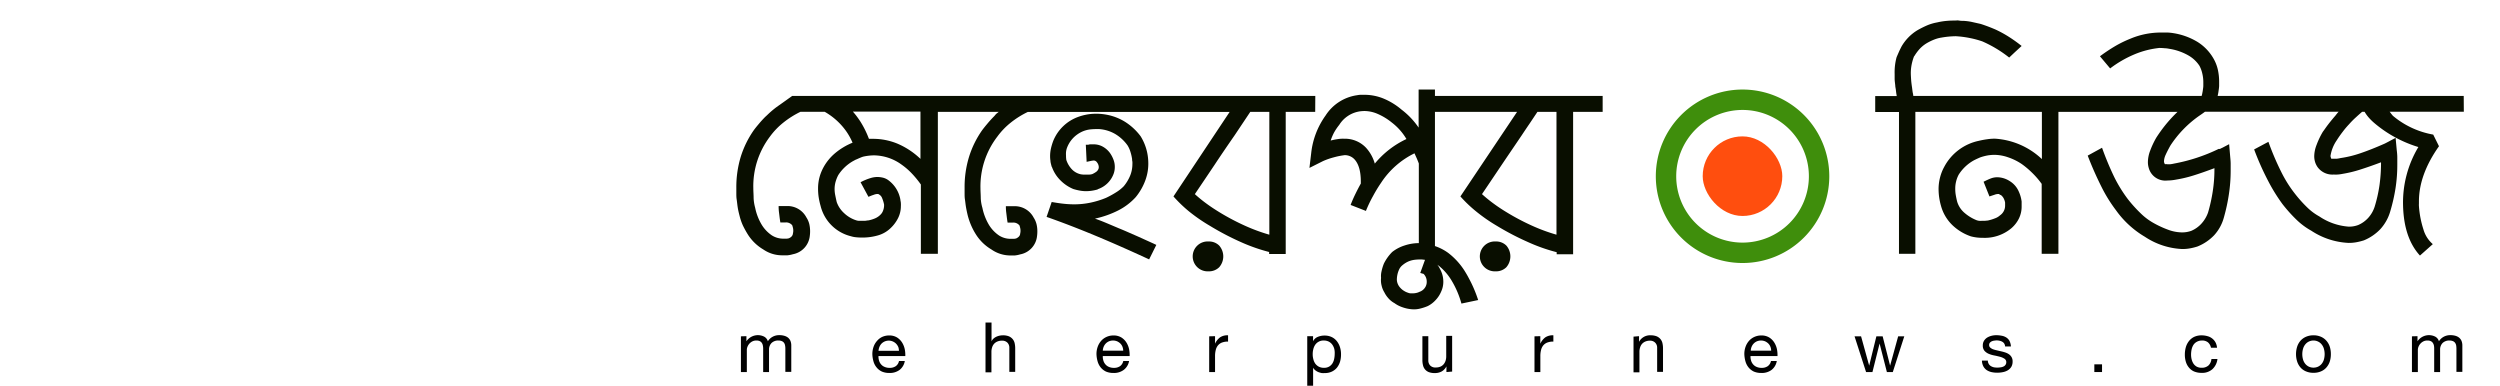 <svg id="Layer_1" data-name="Layer 1" xmlns="http://www.w3.org/2000/svg" viewBox="-4 0 490 75.6"><defs><style>.cls-1{fill:none;stroke:#000;stroke-linecap:round;stroke-miterlimit:10;stroke-width:17px;}.cls-2{fill:#090e00;}.cls-3{fill:#3f8e0c;}.cls-4{fill:#ff4e0e;}#m__,#n_big,#n_small{stroke:#3f8e0c}polyline#m_n___{stroke:#ff4e0c}#m__,#m_n___,#n_big,#n_small{stroke-dasharray:1000;stroke-dashoffset:1000;animation-duration:10s;animation-iteration-count:infinite}#m__{animation-name:m__}#m_n___{animation-name:m_n___}#n_big{animation-name:n_big}#n_small{animation-name:n_small}@keyframes m__{0%{stroke-dashoffset:1000}15%,30%{stroke-dashoffset:0}45%,60%{stroke-dashoffset:-1000}100%,80%{stroke-dashoffset:0}}@keyframes m_n___{0%,3%{stroke-dashoffset:1000}100%,40%{stroke-dashoffset:0}}@keyframes n_big{0%,30%{stroke-dashoffset:1000}65%{stroke-dashoffset:0}100%,80%{stroke-dashoffset:1000}}@keyframes n_small{0%,70%{stroke-dashoffset:1000}100%,80%{stroke-dashoffset:0}} /*old 0 0 478.89 75.6*/</style></defs><title>logo-new</title><polyline id="m__" class="cls-1" points="5.5 68.76 29.39 13.76 53.48 68.76"/><polyline id="m_n___" class="cls-1" points="53.48 68.76 77.38 13.76 101.47 68.76"/><line id="n_big" class="cls-1" x1="101.47" y1="68.76" x2="125.36" y2="13.76"/><path class="cls-2" d="M220,48.84,218.08,48c-.64-.28-1.22-.53-1.75-.74l-2.15-.91c-.78-.33-1.64-.68-2.57-1a18.77,18.77,0,0,0,4.61-1.63,11.92,11.92,0,0,0,3.38-2.58,11.36,11.36,0,0,0,1.9-3.33,9.46,9.46,0,0,0,.56-3.65,10,10,0,0,0-1.49-4.94,11.37,11.37,0,0,0-3.09-2.86,10.41,10.41,0,0,0-3.65-1.39,11,11,0,0,0-2-.18,10.17,10.17,0,0,0-3.5.62,8.34,8.34,0,0,0-4.9,4.72,11.54,11.54,0,0,0-.45,1.5,6.82,6.82,0,0,0-.16,1.5,5.78,5.78,0,0,0,.07.89c0,.32.13.7.23,1.13l.06.08a7,7,0,0,0,1.71,2.66,7.71,7.71,0,0,0,2.49,1.66,11.06,11.06,0,0,0,1.23.3,6.86,6.86,0,0,0,1.25.12,8,8,0,0,0,2.06-.28.45.45,0,0,0,.28-.12,5,5,0,0,0,3.1-3.09,3.88,3.88,0,0,0,.2-1.29,3.81,3.81,0,0,0-.26-1.4,5.77,5.77,0,0,0-.7-1.32,4.37,4.37,0,0,0-1.42-1.24,3.63,3.63,0,0,0-1.77-.44l-.51,0c-.16,0-.34,0-.54.08h-.48l.16,3.35.93-.2.38-.06a.79.79,0,0,1,.73.38,1.53,1.53,0,0,1,.34.89,1.16,1.16,0,0,1-.06.38,1.32,1.32,0,0,1-.38.52,4.42,4.42,0,0,1-.83.49,2.35,2.35,0,0,1-.6.1c-.2,0-.41,0-.61,0a5,5,0,0,1-.55,0,4,4,0,0,1-.5-.06l0,0a3.39,3.39,0,0,1-1.69-.92A4.94,4.94,0,0,1,206,33.85a5.1,5.1,0,0,1-.06-.8,5.58,5.58,0,0,1,0-.72,3.71,3.71,0,0,1,.14-.71,5.66,5.66,0,0,1,1.19-2,5.8,5.8,0,0,1,2.12-1.44h0a5.58,5.58,0,0,1,1.17-.3,11.45,11.45,0,0,1,1.36-.08h.32l.2,0a7.3,7.3,0,0,1,3.08.93A8,8,0,0,1,218,31l0,0a5.2,5.2,0,0,1,.54,1.18,9.16,9.16,0,0,1,.35,1.48q0,.28.06.54a4.27,4.27,0,0,1,0,.49,6,6,0,0,1-.45,2.26A8.07,8.07,0,0,1,217.26,39a7.72,7.72,0,0,1-1.48,1.18,17.71,17.71,0,0,1-2,1.1,17,17,0,0,1-3,.93,15.39,15.39,0,0,1-3.25.34,19.47,19.47,0,0,1-2-.11c-.68-.07-1.48-.19-2.4-.35l-1,2.92q4.45,1.56,9.39,3.61c3.3,1.37,6.86,2.94,10.71,4.72l1.41-2.84c-.52-.25-1.1-.51-1.74-.8Z" transform="translate(-1 -2.5)"/><path class="cls-2" d="M233.87,49.83a2.93,2.93,0,1,0,0,5.85,2.83,2.83,0,0,0,2.09-.8,3.22,3.22,0,0,0,0-4.25A2.83,2.83,0,0,0,233.87,49.83Z" transform="translate(-1 -2.5)"/><path class="cls-2" d="M254.8,21.3H152.27l-3.17,2.26c-.4.31-.78.62-1.14.94s-.67.64-1,.93c-.43.44-.84.89-1.21,1.33s-.72.86-1,1.25a18.9,18.9,0,0,0-2.57,5.24,20.48,20.48,0,0,0-.86,6c0,.37,0,.74,0,1.12s0,.8.07,1.24.11.93.19,1.46.21,1.1.38,1.75a10.74,10.74,0,0,0,.64,1.86,18.57,18.57,0,0,0,1,1.81,9,9,0,0,0,3,2.9h0a6.51,6.51,0,0,0,3.85,1.15c.27,0,.57,0,.9,0a5.66,5.66,0,0,0,1.06-.21h0a4.08,4.08,0,0,0,3.31-3.59,6.8,6.8,0,0,0,.06-.95,6.35,6.35,0,0,0-.16-1.38,4.26,4.26,0,0,0-.57-1.3,4.16,4.16,0,0,0-3.89-2.22h-1.55c0,.26,0,.69.08,1.29s.14,1.25.26,1.92h1a1.53,1.53,0,0,1,1.33.56c.05.17.1.33.14.5a2.12,2.12,0,0,1,.06.49,2,2,0,0,1-.06.57,1,1,0,0,1-.26.62,1.66,1.66,0,0,1-.53.36,2,2,0,0,1-.48.08h-.64a4.2,4.2,0,0,1-2.2-.63h0a6.79,6.79,0,0,1-2-2.08,10.48,10.48,0,0,1-1.3-3.36,8.41,8.41,0,0,1-.3-1.86c0-.68-.06-1.36-.06-2a16.09,16.09,0,0,1,3.26-10.08,14.22,14.22,0,0,1,2.69-2.79,17.6,17.6,0,0,1,3.3-2.07h4.74A13.18,13.18,0,0,1,162,27.14a12.12,12.12,0,0,1,2.1,3.33,12.86,12.86,0,0,0-3.43,2.06,9.74,9.74,0,0,0-2.24,2.72,8.89,8.89,0,0,0-.81,2,8.65,8.65,0,0,0-.28,2.24,11.38,11.38,0,0,0,.12,1.66,13.8,13.8,0,0,0,.38,1.72v0a8.11,8.11,0,0,0,5.93,5.93,4.8,4.8,0,0,0,1,.2,10.68,10.68,0,0,0,1.22.06,10.87,10.87,0,0,0,3.25-.47,5.88,5.88,0,0,0,2.34-1.4,7,7,0,0,0,1.47-2,5.2,5.2,0,0,0,.52-2.27,3.78,3.78,0,0,0,0-.56c0-.2-.05-.4-.08-.59v.06a.16.16,0,0,1,0-.1,6,6,0,0,0-2.5-4,3,3,0,0,0-1-.42,4.79,4.79,0,0,0-1.06-.12,4.64,4.64,0,0,0-1.26.2,10.71,10.71,0,0,0-2,.83l1.55,2.86a11.23,11.23,0,0,1,1.06-.41,2.14,2.14,0,0,1,.55-.14H169l.15,0,.18.11a1.31,1.31,0,0,1,.56.68,6.64,6.64,0,0,1,.39,1.27s0,0,0,0v.26a3,3,0,0,1-.2.94,2.07,2.07,0,0,1-.37.64,3.29,3.29,0,0,1-1.2.87,6.67,6.67,0,0,1-1.3.4c-.21,0-.44.06-.67.08l-.58,0-.64,0a2.09,2.09,0,0,1-.51-.1,6.15,6.15,0,0,1-2.38-1.42A5.28,5.28,0,0,1,161,42.11c-.11-.45-.2-.89-.29-1.34a6,6,0,0,1-.13-1.16,5.36,5.36,0,0,1,.19-1.46,6.83,6.83,0,0,1,.53-1.33,8.34,8.34,0,0,1,2.89-2.74l0,0,.48-.26.34-.14c.3-.14.54-.24.74-.32a3.22,3.22,0,0,1,.49-.17c.27-.06.59-.12,1-.17a9.77,9.77,0,0,1,1.07-.07,9.38,9.38,0,0,1,5.38,1.8v0a13.3,13.3,0,0,1,2,1.72,19.43,19.43,0,0,1,1.8,2.19V52.25h3.33V24.42h11.94l-.43.34a1.69,1.69,0,0,0-.19.19l-.15.18a3.1,3.1,0,0,1-.28.3c-.43.44-.83.89-1.2,1.33s-.71.86-1,1.25a18.66,18.66,0,0,0-2.58,5.24,20.16,20.16,0,0,0-.87,6c0,.37,0,.74,0,1.12s0,.8.07,1.24.11.93.2,1.46.21,1.1.37,1.75a12.92,12.92,0,0,0,1.61,3.67,9,9,0,0,0,3,2.9h0A6.49,6.49,0,0,0,195,52.57c.27,0,.57,0,.89,0a5.51,5.51,0,0,0,1.06-.21h0a4.07,4.07,0,0,0,3.31-3.59,6.8,6.8,0,0,0,.06-.95,5.79,5.79,0,0,0-.16-1.38,4.26,4.26,0,0,0-.57-1.3,4.16,4.16,0,0,0-3.89-2.22h-1.55c0,.26,0,.69.08,1.29s.14,1.25.26,1.92h1a1.53,1.53,0,0,1,1.33.56,4.67,4.67,0,0,1,.14.5,2.12,2.12,0,0,1,.06.49,2,2,0,0,1-.06.57.93.93,0,0,1-.26.62,1.73,1.73,0,0,1-.52.36,2.09,2.09,0,0,1-.49.08h-.64a4.2,4.2,0,0,1-2.2-.63h0a6.79,6.79,0,0,1-2-2.08,10.71,10.71,0,0,1-1.3-3.36,7.83,7.83,0,0,1-.32-1.86c0-.68-.06-1.36-.06-2a16,16,0,0,1,3.29-10.08,14.17,14.17,0,0,1,2.68-2.79,17.36,17.36,0,0,1,3.31-2.07h39.56L227,41A26.52,26.52,0,0,0,230,43.9a33.23,33.23,0,0,0,4.14,2.86,52.77,52.77,0,0,0,5.95,3.13,34.38,34.38,0,0,0,5.66,2v.4H249V24.42h5.78ZM177.41,33.64a15,15,0,0,0-4.55-3,12.51,12.51,0,0,0-4.64-.93h-.72a.65.65,0,0,0-.19,0,18.55,18.55,0,0,0-1.69-3.41c-.23-.35-.46-.68-.7-1s-.49-.62-.75-.92h13.24ZM245.79,48.5a35.15,35.15,0,0,1-4.89-1.81A45.35,45.35,0,0,1,235.85,44c-.79-.49-1.57-1-2.32-1.55a27.59,27.59,0,0,1-2.34-1.9q1.92-2.84,3.89-5.78c1.32-2,2.62-3.89,3.92-5.77l1.53-2.29,1.53-2.29h3.73Z" transform="translate(-1 -2.5)"/><path class="cls-2" d="M290.15,49.83a2.93,2.93,0,1,0,0,5.85,2.83,2.83,0,0,0,2.09-.8,3.25,3.25,0,0,0,0-4.25A2.83,2.83,0,0,0,290.15,49.83Z" transform="translate(-1 -2.5)"/><path class="cls-2" d="M280.05,21.3h-1.8V20.05h-3.2v7.46A15,15,0,0,0,271.72,24l0,0a13.34,13.34,0,0,0-3.64-2.22,9.89,9.89,0,0,0-3.64-.7c-.27,0-.52,0-.76,0a4.24,4.24,0,0,0-.67.08h0a8.82,8.82,0,0,0-6.21,4l0,0A15.43,15.43,0,0,0,254,32.47l-.35,2.94,2.65-1.33a13.67,13.67,0,0,1,2.08-.73,14.39,14.39,0,0,1,2.19-.44,2.58,2.58,0,0,1,1.88.79c.84.89,1.27,2.35,1.27,4.39v.39c-.34.6-.67,1.24-1,1.91s-.68,1.43-1,2.28l3,1.17a25.63,25.63,0,0,1,1.39-2.91,28.06,28.06,0,0,1,1.6-2.63,16.42,16.42,0,0,1,6.53-5.75l.45,1c.14.33.28.67.4,1v15.6a9,9,0,0,0-2.75.45,7.66,7.66,0,0,0-2.47,1.29,8.61,8.61,0,0,0-1.64,2.3,9.65,9.65,0,0,0-.47,1.59,3.86,3.86,0,0,0-.07,1.19,4.19,4.19,0,0,0,.1,1.48,4.27,4.27,0,0,0,.54,1.34,5,5,0,0,0,.75,1.12,4.23,4.23,0,0,0,1.23,1,5.73,5.73,0,0,0,1.6.82,7.07,7.07,0,0,0,1.89.39,4.82,4.82,0,0,0,1.43-.11,10,10,0,0,0,1.61-.52,5.29,5.29,0,0,0,1.5-1.13,5.6,5.6,0,0,0,1.12-1.69,4.56,4.56,0,0,0,.43-2,5.09,5.09,0,0,0-.69-2.52,3.49,3.49,0,0,0-.48-.76l.38.28a11,11,0,0,1,2.52,3A17.9,17.9,0,0,1,283.44,62l3.28-.69A25.48,25.48,0,0,0,285.39,58c-.2-.41-.42-.82-.65-1.25s-.49-.86-.76-1.29a13.54,13.54,0,0,0-3.16-3.41,9.63,9.63,0,0,0-2.57-1.32V24.42h16.1L283.24,41a25.74,25.74,0,0,0,3.08,2.94,33.08,33.08,0,0,0,4.13,2.86,52.88,52.88,0,0,0,6,3.13,34.07,34.07,0,0,0,5.66,2v.4h3.22V24.42h5.79V21.3h-31ZM266.46,34.57a7.73,7.73,0,0,0-1.72-3.11,5.69,5.69,0,0,0-4.29-1.77,6.32,6.32,0,0,0-1.27.08,11.1,11.1,0,0,0-1.37.28,10.13,10.13,0,0,1,.68-1.6,10.53,10.53,0,0,1,1-1.47,5.76,5.76,0,0,1,4.08-2.66,8.27,8.27,0,0,1,.86-.06,6.64,6.64,0,0,1,2.58.56,11.87,11.87,0,0,1,2.79,1.7,11.19,11.19,0,0,1,2.86,3.23A17.8,17.8,0,0,0,266.46,34.57Zm9.9,24.21v0a2.12,2.12,0,0,1-1.17.93,2.22,2.22,0,0,1-.57.2,2.85,2.85,0,0,1-.74.08,3.39,3.39,0,0,1-.46,0,1.3,1.3,0,0,1-.41-.1,3.24,3.24,0,0,1-.81-.37,3.13,3.13,0,0,1-.74-.61,2.48,2.48,0,0,1-.51-.8,2.22,2.22,0,0,1-.16-1,4.82,4.82,0,0,1,.38-1.66,2.34,2.34,0,0,1,.75-1,4.74,4.74,0,0,1,1.14-.71,4.63,4.63,0,0,1,1.2-.32,7.25,7.25,0,0,1,.89-.06l.57,0,.58.07L275.37,56l.65.18a2.12,2.12,0,0,1,.62,1.53A2,2,0,0,1,276.36,58.78Zm20.45-32.07,1.53-2.29h3.73V48.5a35.15,35.15,0,0,1-4.89-1.81A45.35,45.35,0,0,1,292.13,44c-.8-.49-1.57-1-2.32-1.55a27.59,27.59,0,0,1-2.34-1.9c1.28-1.89,2.57-3.82,3.89-5.78S294,30.88,295.27,29C295.78,28.23,296.29,27.47,296.81,26.71Z" transform="translate(-1 -2.5)"/><path class="cls-2" d="M479.89,21.3H431.66c.09-.41.15-.73.18-1a8.9,8.9,0,0,0,.11-.92c0-.31,0-.6,0-.85a10.76,10.76,0,0,0-.27-2.45,7.8,7.8,0,0,0-.92-2.25,9.22,9.22,0,0,0-3.06-3.12A13,13,0,0,0,423,9a10.43,10.43,0,0,0-1.06-.12c-.34,0-.7,0-1.08,0a15.38,15.38,0,0,0-6.27,1.19,22.47,22.47,0,0,0-3,1.46,33.58,33.58,0,0,0-3,2l2,2.38a21.73,21.73,0,0,1,4.84-2.79,17.32,17.32,0,0,1,4.79-1.22,10.32,10.32,0,0,1,1.11.06c.38,0,.77.1,1.17.16h0a10.87,10.87,0,0,1,3.36,1.21,6.37,6.37,0,0,1,2.23,2.06,5.92,5.92,0,0,1,.56,1.52,7.13,7.13,0,0,1,.2,1.71c0,.18,0,.41,0,.68s-.05.55-.09.85-.05.32-.09.52a4.08,4.08,0,0,1-.15.63v0s0,0,0,0,0,0,0,0H372c0-.27-.09-.54-.13-.81s-.07-.55-.11-.85c-.09-.59-.15-1.09-.18-1.52s-.05-.8-.06-1.14a8.52,8.52,0,0,1,.16-1.81,9.63,9.63,0,0,1,.5-1.7l0,.08a9.17,9.17,0,0,1,1.07-1.46,6.31,6.31,0,0,1,1.35-1.1,10.37,10.37,0,0,1,1.59-.77,6.72,6.72,0,0,1,1.38-.36,17.2,17.2,0,0,1,2.76-.26,19.14,19.14,0,0,1,2.74.35,18.45,18.45,0,0,1,2.46.66l0,0a23.82,23.82,0,0,1,5.27,3.17l1.06-1,1.38-1.27a28.22,28.22,0,0,0-2.61-1.86,23.14,23.14,0,0,0-2.48-1.35c-.72-.31-1.33-.55-1.83-.73s-.9-.32-1.19-.4l-1.7-.38a11.06,11.06,0,0,0-1.57-.2c-.27,0-.56,0-.88-.06s-.64,0-.93,0a15.62,15.62,0,0,0-1.68.08,12.66,12.66,0,0,0-1.67.28l0,0a9.34,9.34,0,0,0-1.91.55,19.5,19.5,0,0,0-2,1,9,9,0,0,0-3.09,3.17c-.21.42-.4.79-.55,1.14s-.3.68-.43,1a11.27,11.27,0,0,0-.37,3.26c0,.26,0,.57,0,.94s.07.8.12,1.3c0,.23.06.47.1.73l.09.74.1.61h-4.22v3.12h4.66V52.25h3.21V24.42h24.8v9.26a14.72,14.72,0,0,0-9.2-4,9.82,9.82,0,0,0-1.5.11c-.52.07-1.07.17-1.66.31a10,10,0,0,0-6.8,5.14,8.82,8.82,0,0,0-.8,2.05,9.07,9.07,0,0,0-.29,2.33,12.17,12.17,0,0,0,.13,1.65,12.61,12.61,0,0,0,.36,1.63,8.31,8.31,0,0,0,2.14,3.65,9.79,9.79,0,0,0,3.72,2.28,8.73,8.73,0,0,0,2.32.28,8.11,8.11,0,0,0,5.59-1.87,6,6,0,0,0,1.5-1.94,5.27,5.27,0,0,0,.52-2.3c0-.21,0-.54,0-1a6.78,6.78,0,0,0-.58-2A4.44,4.44,0,0,0,390.91,38a4.62,4.62,0,0,0-2.5-.76,3.66,3.66,0,0,0-1.25.25c-.39.15-.85.37-1.38.63L386.93,41l1-.33a2.1,2.1,0,0,1,.58-.14,1.77,1.77,0,0,1,.3,0,.89.89,0,0,0,.38.21,2.06,2.06,0,0,1,.5.58,2.9,2.9,0,0,1,.31.89c0,.11,0,.22,0,.33s0,.23,0,.33a2.3,2.3,0,0,1-1,1.84,2.88,2.88,0,0,1-1,.59,8.6,8.6,0,0,1-1.38.42h0l-.62.06-.55,0a4.58,4.58,0,0,1-.55,0,3.64,3.64,0,0,1-.44-.1l0,0a8.34,8.34,0,0,1-2.44-1.48,4.65,4.65,0,0,1-1.41-2.15v0c-.12-.47-.21-.91-.28-1.32a7,7,0,0,1-.1-1.18,5.83,5.83,0,0,1,.67-2.81v0a8.26,8.26,0,0,1,2.92-2.78l0,0c.2-.11.42-.21.64-.32l.63-.28a9.75,9.75,0,0,1,1.51-.4,8.5,8.5,0,0,1,1.27-.11,8.29,8.29,0,0,1,2.71.48,11,11,0,0,1,2.68,1.32,16.53,16.53,0,0,1,2.05,1.73,15.84,15.84,0,0,1,1.86,2.16V52.25h3.28V24.42h23.35A27.38,27.38,0,0,0,421.42,27a29,29,0,0,0-1.78,2.47,16.79,16.79,0,0,0-1.21,2.57,6.44,6.44,0,0,0-.44,2.19,3.93,3.93,0,0,0,.17,1.21,3.37,3.37,0,0,0,3.62,2.44,9.56,9.56,0,0,0,1.75-.18,24.76,24.76,0,0,0,3.3-.78c1.23-.38,2.63-.87,4.2-1.46v.25A28.37,28.37,0,0,1,430.7,40a31.77,31.77,0,0,1-.92,4.15v0a6.35,6.35,0,0,1-1.28,2.16,5.71,5.71,0,0,1-2,1.43h0a5.25,5.25,0,0,1-1.86.31,8,8,0,0,1-2.63-.5,19.3,19.3,0,0,1-3.12-1.46,11.87,11.87,0,0,1-2.34-1.8,26.38,26.38,0,0,1-2.52-2.8,27.33,27.33,0,0,1-2.61-4.23A58,58,0,0,1,409,31.46L406.19,33a67.16,67.16,0,0,0,2.74,6.2,28.59,28.59,0,0,0,2.79,4.49,18.49,18.49,0,0,0,5.68,5.22l0,0a14.33,14.33,0,0,0,7.32,2.4,8.4,8.4,0,0,0,1.51-.13,11,11,0,0,0,1.48-.37,9.31,9.31,0,0,0,3.25-2.19,8.37,8.37,0,0,0,1.91-3.46,35.6,35.6,0,0,0,1-4.64,30.81,30.81,0,0,0,.34-4.51c0-.47,0-1,0-1.45s-.06-1-.1-1.46l-.2-2.34-1.27.67-.21.1-.13.05-.17.11-.1,0a.16.16,0,0,1-.09,0l-.09,0a34.1,34.1,0,0,1-8.73,2.87,6,6,0,0,1-.73.13l-.6,0a1.54,1.54,0,0,0-.45,0,1,1,0,0,1-.2-.59,3.33,3.33,0,0,1,.32-1.24c.22-.49.53-1.1.93-1.82l0,0A21.39,21.39,0,0,1,428,25.23l0,0,.58-.4c.2-.14.4-.28.59-.43h26.21a3.53,3.53,0,0,0-.31.34l-.16.2-.15.2-.27.31c-.43.51-.83,1-1.22,1.51s-.71,1-1,1.38a15.52,15.52,0,0,0-1.22,2.56,6.28,6.28,0,0,0-.46,2.19,3.93,3.93,0,0,0,.18,1.21,3.67,3.67,0,0,0,.51,1,3.59,3.59,0,0,0,3.12,1.41,7.54,7.54,0,0,0,.78,0,7.67,7.67,0,0,0,1-.14,23.67,23.67,0,0,0,3.29-.79c1.23-.39,2.63-.87,4.21-1.47v.27a31.18,31.18,0,0,1-.31,4.29,27.55,27.55,0,0,1-.94,4.15v0a6,6,0,0,1-1.24,2.16,5.66,5.66,0,0,1-2,1.43h0a5,5,0,0,1-1.87.31,11.8,11.8,0,0,1-5.73-2,10.85,10.85,0,0,1-2.36-1.75,25.41,25.41,0,0,1-2.52-2.83,24.32,24.32,0,0,1-2.6-4.17,53.09,53.09,0,0,1-2.5-5.87l-.65.34-2.15,1.15a53.62,53.62,0,0,0,2.73,6.14,34.28,34.28,0,0,0,2.81,4.55,29.14,29.14,0,0,0,2.83,3.15A13.63,13.63,0,0,0,450,47.71l0,0a14.45,14.45,0,0,0,7.34,2.4,8.28,8.28,0,0,0,1.5-.13,11.86,11.86,0,0,0,1.48-.37,9.38,9.38,0,0,0,3.22-2.19,8.77,8.77,0,0,0,1.94-3.46,34.62,34.62,0,0,0,1.05-4.62,29.65,29.65,0,0,0,.34-4.53c0-.47,0-1,0-1.45s-.05-1-.11-1.46l-.22-2.38-.31.17-.54.28-.63.34-.62.32,0,0q-2.64,1.17-4.79,1.9a21.07,21.07,0,0,1-3.9.95,6,6,0,0,1-.73.13l-.62,0c-.28,0-.41,0-.4.06a1.46,1.46,0,0,1-.16-.3,1,1,0,0,1-.06-.33A7.39,7.39,0,0,1,455,30l0,0c.36-.57.74-1.11,1.14-1.63a16.61,16.61,0,0,1,1.28-1.52,17.07,17.07,0,0,1,1.2-1.23c.45-.41.9-.82,1.36-1.21h.48a7.78,7.78,0,0,0,.7,1,10.56,10.56,0,0,0,1.26,1.25A24.18,24.18,0,0,0,471,31.32a21.17,21.17,0,0,0-3,11.47q.16,6.36,3.31,9.8l2.52-2.24A5.92,5.92,0,0,1,472,47.49a19.16,19.16,0,0,1-.89-4.6,3.67,3.67,0,0,1,0-.46c0-.15,0-.3,0-.44q0-5.27,3.93-10.83l-1.13-2.28A16.82,16.82,0,0,1,466,25.19v0l-.33-.4q-.15-.21-.3-.39h14.54Z" transform="translate(-1 -2.5)"/><path class="cls-3" d="M338.54,24.05a13,13,0,1,1-13,13,13,13,0,0,1,13-13m0-4h0a17,17,0,0,0-17,17h0a17,17,0,0,0,17,17h0a17,17,0,0,0,17-17h0a17,17,0,0,0-17-17Z" transform="translate(-1 -2.5)"/><rect class="cls-4" x="329.73" y="26.73" width="15.6" height="15.6" rx="7.8"/><path d="M143.3,68.39v1h0a2.71,2.71,0,0,1,3.45-.92,1.49,1.49,0,0,1,.75.92,2.53,2.53,0,0,1,.93-.88,2.63,2.63,0,0,1,1.27-.32,3.5,3.5,0,0,1,1,.12,2.13,2.13,0,0,1,.74.36,1.7,1.7,0,0,1,.48.63,2.39,2.39,0,0,1,.17.94v5.15h-1.16V70.81a2.93,2.93,0,0,0-.06-.61,1.17,1.17,0,0,0-.2-.5,1,1,0,0,0-.41-.33,1.7,1.7,0,0,0-.69-.13,1.86,1.86,0,0,0-1.35.49,1.81,1.81,0,0,0-.49,1.31v4.38h-1.15V70.81a3,3,0,0,0-.07-.63,1.28,1.28,0,0,0-.21-.49,1,1,0,0,0-.4-.33,1.49,1.49,0,0,0-.64-.12,1.7,1.7,0,0,0-.87.21,2,2,0,0,0-.58.49,2.05,2.05,0,0,0-.33.59,1.57,1.57,0,0,0-.1.51v4.38h-1.16v-7Z" transform="translate(-1 -2.5)"/><path d="M173.32,75a3.15,3.15,0,0,1-2,.6,3.62,3.62,0,0,1-1.46-.27,2.86,2.86,0,0,1-1-.76,3.17,3.17,0,0,1-.64-1.17,5.81,5.81,0,0,1-.24-1.49,4.36,4.36,0,0,1,.25-1.47,3.43,3.43,0,0,1,.69-1.15,3,3,0,0,1,1-.76,3.27,3.27,0,0,1,1.33-.28,2.86,2.86,0,0,1,1.56.39,3.12,3.12,0,0,1,1,1,4,4,0,0,1,.52,1.3,5.85,5.85,0,0,1,.11,1.35h-5.26a2.83,2.83,0,0,0,.11.88,1.91,1.91,0,0,0,.39.73,1.74,1.74,0,0,0,.7.51,2.33,2.33,0,0,0,1,.19,2,2,0,0,0,1.2-.34,1.6,1.6,0,0,0,.62-1h1.14A2.77,2.77,0,0,1,173.32,75Zm-.27-4.51a2.06,2.06,0,0,0-.43-.64,2.12,2.12,0,0,0-.62-.42,2,2,0,0,0-2.23.43,2.05,2.05,0,0,0-.4.63,2.48,2.48,0,0,0-.18.77h4A2.48,2.48,0,0,0,173.05,70.46Z" transform="translate(-1 -2.5)"/><path d="M191.34,65.71v3.71h0a1.55,1.55,0,0,1,.38-.55,2.37,2.37,0,0,1,.56-.37,3.33,3.33,0,0,1,.63-.21,3.79,3.79,0,0,1,.65-.07,3.23,3.23,0,0,1,1.16.19,2,2,0,0,1,.75.54,1.93,1.93,0,0,1,.4.81,4.67,4.67,0,0,1,.11,1v4.62h-1.15V70.66a1.39,1.39,0,0,0-.38-1,1.42,1.42,0,0,0-1.05-.39,2.32,2.32,0,0,0-.92.17,1.79,1.79,0,0,0-.65.46,1.9,1.9,0,0,0-.38.7,2.75,2.75,0,0,0-.13.88v4h-1.16V65.71Z" transform="translate(-1 -2.5)"/><path d="M217.25,75a3.17,3.17,0,0,1-2,.6,3.67,3.67,0,0,1-1.47-.27,3,3,0,0,1-1-.76,3.3,3.3,0,0,1-.63-1.17,5.81,5.81,0,0,1-.24-1.49,4.13,4.13,0,0,1,.25-1.47,3.57,3.57,0,0,1,.68-1.15,3.14,3.14,0,0,1,1.05-.76,3.23,3.23,0,0,1,1.33-.28,2.91,2.91,0,0,1,1.56.39,3.12,3.12,0,0,1,1,1,4,4,0,0,1,.52,1.3,5.85,5.85,0,0,1,.11,1.35h-5.26a2.57,2.57,0,0,0,.11.88,1.91,1.91,0,0,0,.39.73,1.78,1.78,0,0,0,.69.51,2.38,2.38,0,0,0,1,.19,2,2,0,0,0,1.2-.34,1.64,1.64,0,0,0,.62-1h1.14A2.77,2.77,0,0,1,217.25,75ZM217,70.46a1.87,1.87,0,0,0-.42-.64,2.26,2.26,0,0,0-.62-.42,2.11,2.11,0,0,0-1.61,0,2,2,0,0,0-.62.43,2.08,2.08,0,0,0-.41.63,2.21,2.21,0,0,0-.17.77h4A2.23,2.23,0,0,0,217,70.46Z" transform="translate(-1 -2.5)"/><path d="M235.15,68.39v1.48h0a3.1,3.1,0,0,1,1-1.26,2.58,2.58,0,0,1,1.55-.39v1.23a3.23,3.23,0,0,0-1.19.19,1.9,1.9,0,0,0-.79.56,2.24,2.24,0,0,0-.43.89,4.82,4.82,0,0,0-.14,1.2v3.13h-1.15v-7Z" transform="translate(-1 -2.5)"/><path d="M254.36,68.39v1h0a1.74,1.74,0,0,1,.9-.85,3.32,3.32,0,0,1,1.35-.27,3.19,3.19,0,0,1,1.42.3,2.84,2.84,0,0,1,1,.81,3.67,3.67,0,0,1,.61,1.18,4.67,4.67,0,0,1,.2,1.41,5,5,0,0,1-.19,1.42,3.65,3.65,0,0,1-.6,1.16,2.89,2.89,0,0,1-1,.78,3.12,3.12,0,0,1-1.41.29,4.4,4.4,0,0,1-.58,0,3.73,3.73,0,0,1-.63-.18,2.46,2.46,0,0,1-.59-.33,1.85,1.85,0,0,1-.47-.53h0V78.1h-1.15V68.39Zm4.16,2.49a2.76,2.76,0,0,0-.39-.83,2,2,0,0,0-.68-.59,2.18,2.18,0,0,0-1-.22,1.91,1.91,0,0,0-1,.24,1.94,1.94,0,0,0-.67.6,2.61,2.61,0,0,0-.37.85,4,4,0,0,0-.12,1,3.71,3.71,0,0,0,.13,1,2.63,2.63,0,0,0,.38.85,2.08,2.08,0,0,0,.69.59,2.14,2.14,0,0,0,1,.22,1.92,1.92,0,0,0,1-.23,1.9,1.9,0,0,0,.65-.61,2.6,2.6,0,0,0,.35-.87,4.81,4.81,0,0,0,.11-1A3.52,3.52,0,0,0,258.52,70.88Z" transform="translate(-1 -2.5)"/><path d="M280.5,75.42V74.31h0a2.39,2.39,0,0,1-.94,1,2.75,2.75,0,0,1-1.35.31,3.19,3.19,0,0,1-1.15-.18,1.89,1.89,0,0,1-.75-.53,1.93,1.93,0,0,1-.4-.81,4.18,4.18,0,0,1-.12-1V68.39h1.16v4.76a1.41,1.41,0,0,0,.38,1,1.38,1.38,0,0,0,1.05.38,2.36,2.36,0,0,0,.92-.16,1.75,1.75,0,0,0,.64-.46,2.08,2.08,0,0,0,.39-.7,2.75,2.75,0,0,0,.13-.88v-4h1.16v7Z" transform="translate(-1 -2.5)"/><path d="M298.9,68.39v1.48h0a3.16,3.16,0,0,1,1-1.26,2.63,2.63,0,0,1,1.56-.39v1.23a3.23,3.23,0,0,0-1.19.19,1.9,1.9,0,0,0-.79.56,2.24,2.24,0,0,0-.43.89,4.82,4.82,0,0,0-.14,1.2v3.13h-1.15v-7Z" transform="translate(-1 -2.5)"/><path d="M318.25,68.39V69.5h0a2.43,2.43,0,0,1,2.28-1.28,3.23,3.23,0,0,1,1.16.19,2,2,0,0,1,.75.54,1.93,1.93,0,0,1,.4.81,4.67,4.67,0,0,1,.11,1v4.62h-1.15V70.66a1.36,1.36,0,0,0-.39-1,1.38,1.38,0,0,0-1-.39,2.32,2.32,0,0,0-.92.17,1.79,1.79,0,0,0-.65.46,1.9,1.9,0,0,0-.38.7,2.75,2.75,0,0,0-.13.88v4h-1.16v-7Z" transform="translate(-1 -2.5)"/><path d="M344.23,75a3.17,3.17,0,0,1-2,.6,3.67,3.67,0,0,1-1.47-.27,3,3,0,0,1-1-.76,3.3,3.3,0,0,1-.63-1.17,5.81,5.81,0,0,1-.24-1.49,4.13,4.13,0,0,1,.25-1.47,3.57,3.57,0,0,1,.68-1.15,3.14,3.14,0,0,1,1.05-.76,3.27,3.27,0,0,1,1.33-.28,2.91,2.91,0,0,1,1.56.39,3.12,3.12,0,0,1,1,1,4,4,0,0,1,.52,1.3,5.85,5.85,0,0,1,.11,1.35H340.1a2.57,2.57,0,0,0,.11.88,1.91,1.91,0,0,0,.39.73,1.78,1.78,0,0,0,.69.51,2.38,2.38,0,0,0,1,.19,2,2,0,0,0,1.2-.34,1.64,1.64,0,0,0,.62-1h1.14A2.77,2.77,0,0,1,344.23,75ZM344,70.46a1.87,1.87,0,0,0-.42-.64,2.26,2.26,0,0,0-.62-.42,2.11,2.11,0,0,0-1.61,0,2,2,0,0,0-.62.43,2.08,2.08,0,0,0-.41.63,2.21,2.21,0,0,0-.17.77h4A2.23,2.23,0,0,0,344,70.46Z" transform="translate(-1 -2.5)"/><path d="M366.83,75.42l-1.43-5.59h0L364,75.42h-1.25l-2.26-7h1.28l1.59,5.75h0l1.41-5.75H366l1.46,5.75h0l1.58-5.75h1.2l-2.25,7Z" transform="translate(-1 -2.5)"/><path d="M386.81,73.85a1.15,1.15,0,0,0,.43.42,2,2,0,0,0,.6.23,4,4,0,0,0,1.26,0,1.66,1.66,0,0,0,.55-.15.94.94,0,0,0,.41-.32.84.84,0,0,0,.17-.53.78.78,0,0,0-.34-.68,2.91,2.91,0,0,0-.85-.38c-.34-.09-.71-.18-1.11-.26a5.32,5.32,0,0,1-1.11-.32,2.36,2.36,0,0,1-.85-.59,1.55,1.55,0,0,1-.34-1.07,1.69,1.69,0,0,1,.24-.91,2,2,0,0,1,.61-.62,3.16,3.16,0,0,1,.84-.35,3.83,3.83,0,0,1,.93-.12,5.49,5.49,0,0,1,1.11.11,2.41,2.41,0,0,1,.89.35,1.85,1.85,0,0,1,.62.68,2.71,2.71,0,0,1,.27,1.07H390a1.2,1.2,0,0,0-.17-.57,1.12,1.12,0,0,0-.39-.36,1.63,1.63,0,0,0-.51-.19,2.6,2.6,0,0,0-.56-.07,3.05,3.05,0,0,0-.52.05,1.55,1.55,0,0,0-.49.14,1.06,1.06,0,0,0-.35.27.68.68,0,0,0-.14.44.66.66,0,0,0,.21.5,1.77,1.77,0,0,0,.54.33,5.53,5.53,0,0,0,.74.21l.81.19a7.57,7.57,0,0,1,.85.23,2.83,2.83,0,0,1,.74.36,1.82,1.82,0,0,1,.51.56,1.6,1.6,0,0,1,.2.85,2,2,0,0,1-.26,1.06,2.07,2.07,0,0,1-.7.68,3,3,0,0,1-1,.36,5.61,5.61,0,0,1-1.07.1,5.13,5.13,0,0,1-1.12-.12,2.93,2.93,0,0,1-.94-.4,2.12,2.12,0,0,1-.65-.74,2.59,2.59,0,0,1-.27-1.11h1.16A1.21,1.21,0,0,0,386.81,73.85Z" transform="translate(-1 -2.5)"/><path d="M409,73.91v1.51h-1.51V73.91Z" transform="translate(-1 -2.5)"/><path d="M429.77,69.61a1.78,1.78,0,0,0-1.17-.37,2.08,2.08,0,0,0-1,.24,1.82,1.82,0,0,0-.68.61,2.8,2.8,0,0,0-.36.88,4.9,4.9,0,0,0-.11,1,3.83,3.83,0,0,0,.12,1,2.76,2.76,0,0,0,.36.82,1.88,1.88,0,0,0,.64.58,2,2,0,0,0,.94.21,1.93,1.93,0,0,0,1.34-.44,2,2,0,0,0,.59-1.27h1.18a3.2,3.2,0,0,1-1,2,3,3,0,0,1-2.13.71,3.71,3.71,0,0,1-1.42-.26,2.65,2.65,0,0,1-1-.73,3.16,3.16,0,0,1-.63-1.14,4.75,4.75,0,0,1-.21-1.45,5.33,5.33,0,0,1,.2-1.47,3.59,3.59,0,0,1,.62-1.2,2.93,2.93,0,0,1,1-.8,3.37,3.37,0,0,1,1.46-.3,4,4,0,0,1,1.12.15,2.51,2.51,0,0,1,1.59,1.19,2.79,2.79,0,0,1,.32,1.09h-1.19A1.84,1.84,0,0,0,429.77,69.61Z" transform="translate(-1 -2.5)"/><path d="M447.24,70.46a3.34,3.34,0,0,1,.65-1.17,3.06,3.06,0,0,1,1.08-.78,3.6,3.6,0,0,1,1.47-.29,3.54,3.54,0,0,1,1.47.29,3,3,0,0,1,1.07.78,3.36,3.36,0,0,1,.66,1.17,4.84,4.84,0,0,1,.21,1.45,4.73,4.73,0,0,1-.21,1.44,3.36,3.36,0,0,1-.66,1.17,2.88,2.88,0,0,1-1.07.77,3.54,3.54,0,0,1-1.47.28,3.6,3.6,0,0,1-1.47-.28,2.92,2.92,0,0,1-1.08-.77,3.34,3.34,0,0,1-.65-1.17,4.72,4.72,0,0,1-.22-1.44A4.84,4.84,0,0,1,447.24,70.46Zm1.18,2.59a2.4,2.4,0,0,0,.47.83,2.07,2.07,0,0,0,.7.51,2.21,2.21,0,0,0,1.7,0,2.07,2.07,0,0,0,.7-.51,2.4,2.4,0,0,0,.47-.83,3.87,3.87,0,0,0,0-2.27,2.36,2.36,0,0,0-.47-.84,2,2,0,0,0-.7-.52,2.1,2.1,0,0,0-1.7,0,2,2,0,0,0-.7.52,2.36,2.36,0,0,0-.47.84,3.87,3.87,0,0,0,0,2.27Z" transform="translate(-1 -2.5)"/><path d="M470.83,68.39v1h0a2.71,2.71,0,0,1,3.45-.92,1.49,1.49,0,0,1,.75.92,2.53,2.53,0,0,1,.93-.88,2.64,2.64,0,0,1,1.28-.32,3.6,3.6,0,0,1,1,.12,2.08,2.08,0,0,1,.73.36,1.7,1.7,0,0,1,.48.63,2.39,2.39,0,0,1,.17.94v5.15h-1.16V70.81a3.86,3.86,0,0,0-.05-.61,1.33,1.33,0,0,0-.21-.5,1,1,0,0,0-.41-.33,1.7,1.7,0,0,0-.69-.13,1.86,1.86,0,0,0-1.35.49,1.81,1.81,0,0,0-.49,1.31v4.38H474.1V70.81a3.06,3.06,0,0,0-.06-.63,1.47,1.47,0,0,0-.22-.49,1,1,0,0,0-.4-.33,1.49,1.49,0,0,0-.64-.12,1.7,1.7,0,0,0-.87.21,2,2,0,0,0-.58.49,2.05,2.05,0,0,0-.33.59,1.57,1.57,0,0,0-.1.51v4.38h-1.16v-7Z" transform="translate(-1 -2.5)"/><line id="n_small" class="cls-1" x1="101.47" y1="68.76" x2="113.09" y2="42.13"/></svg>